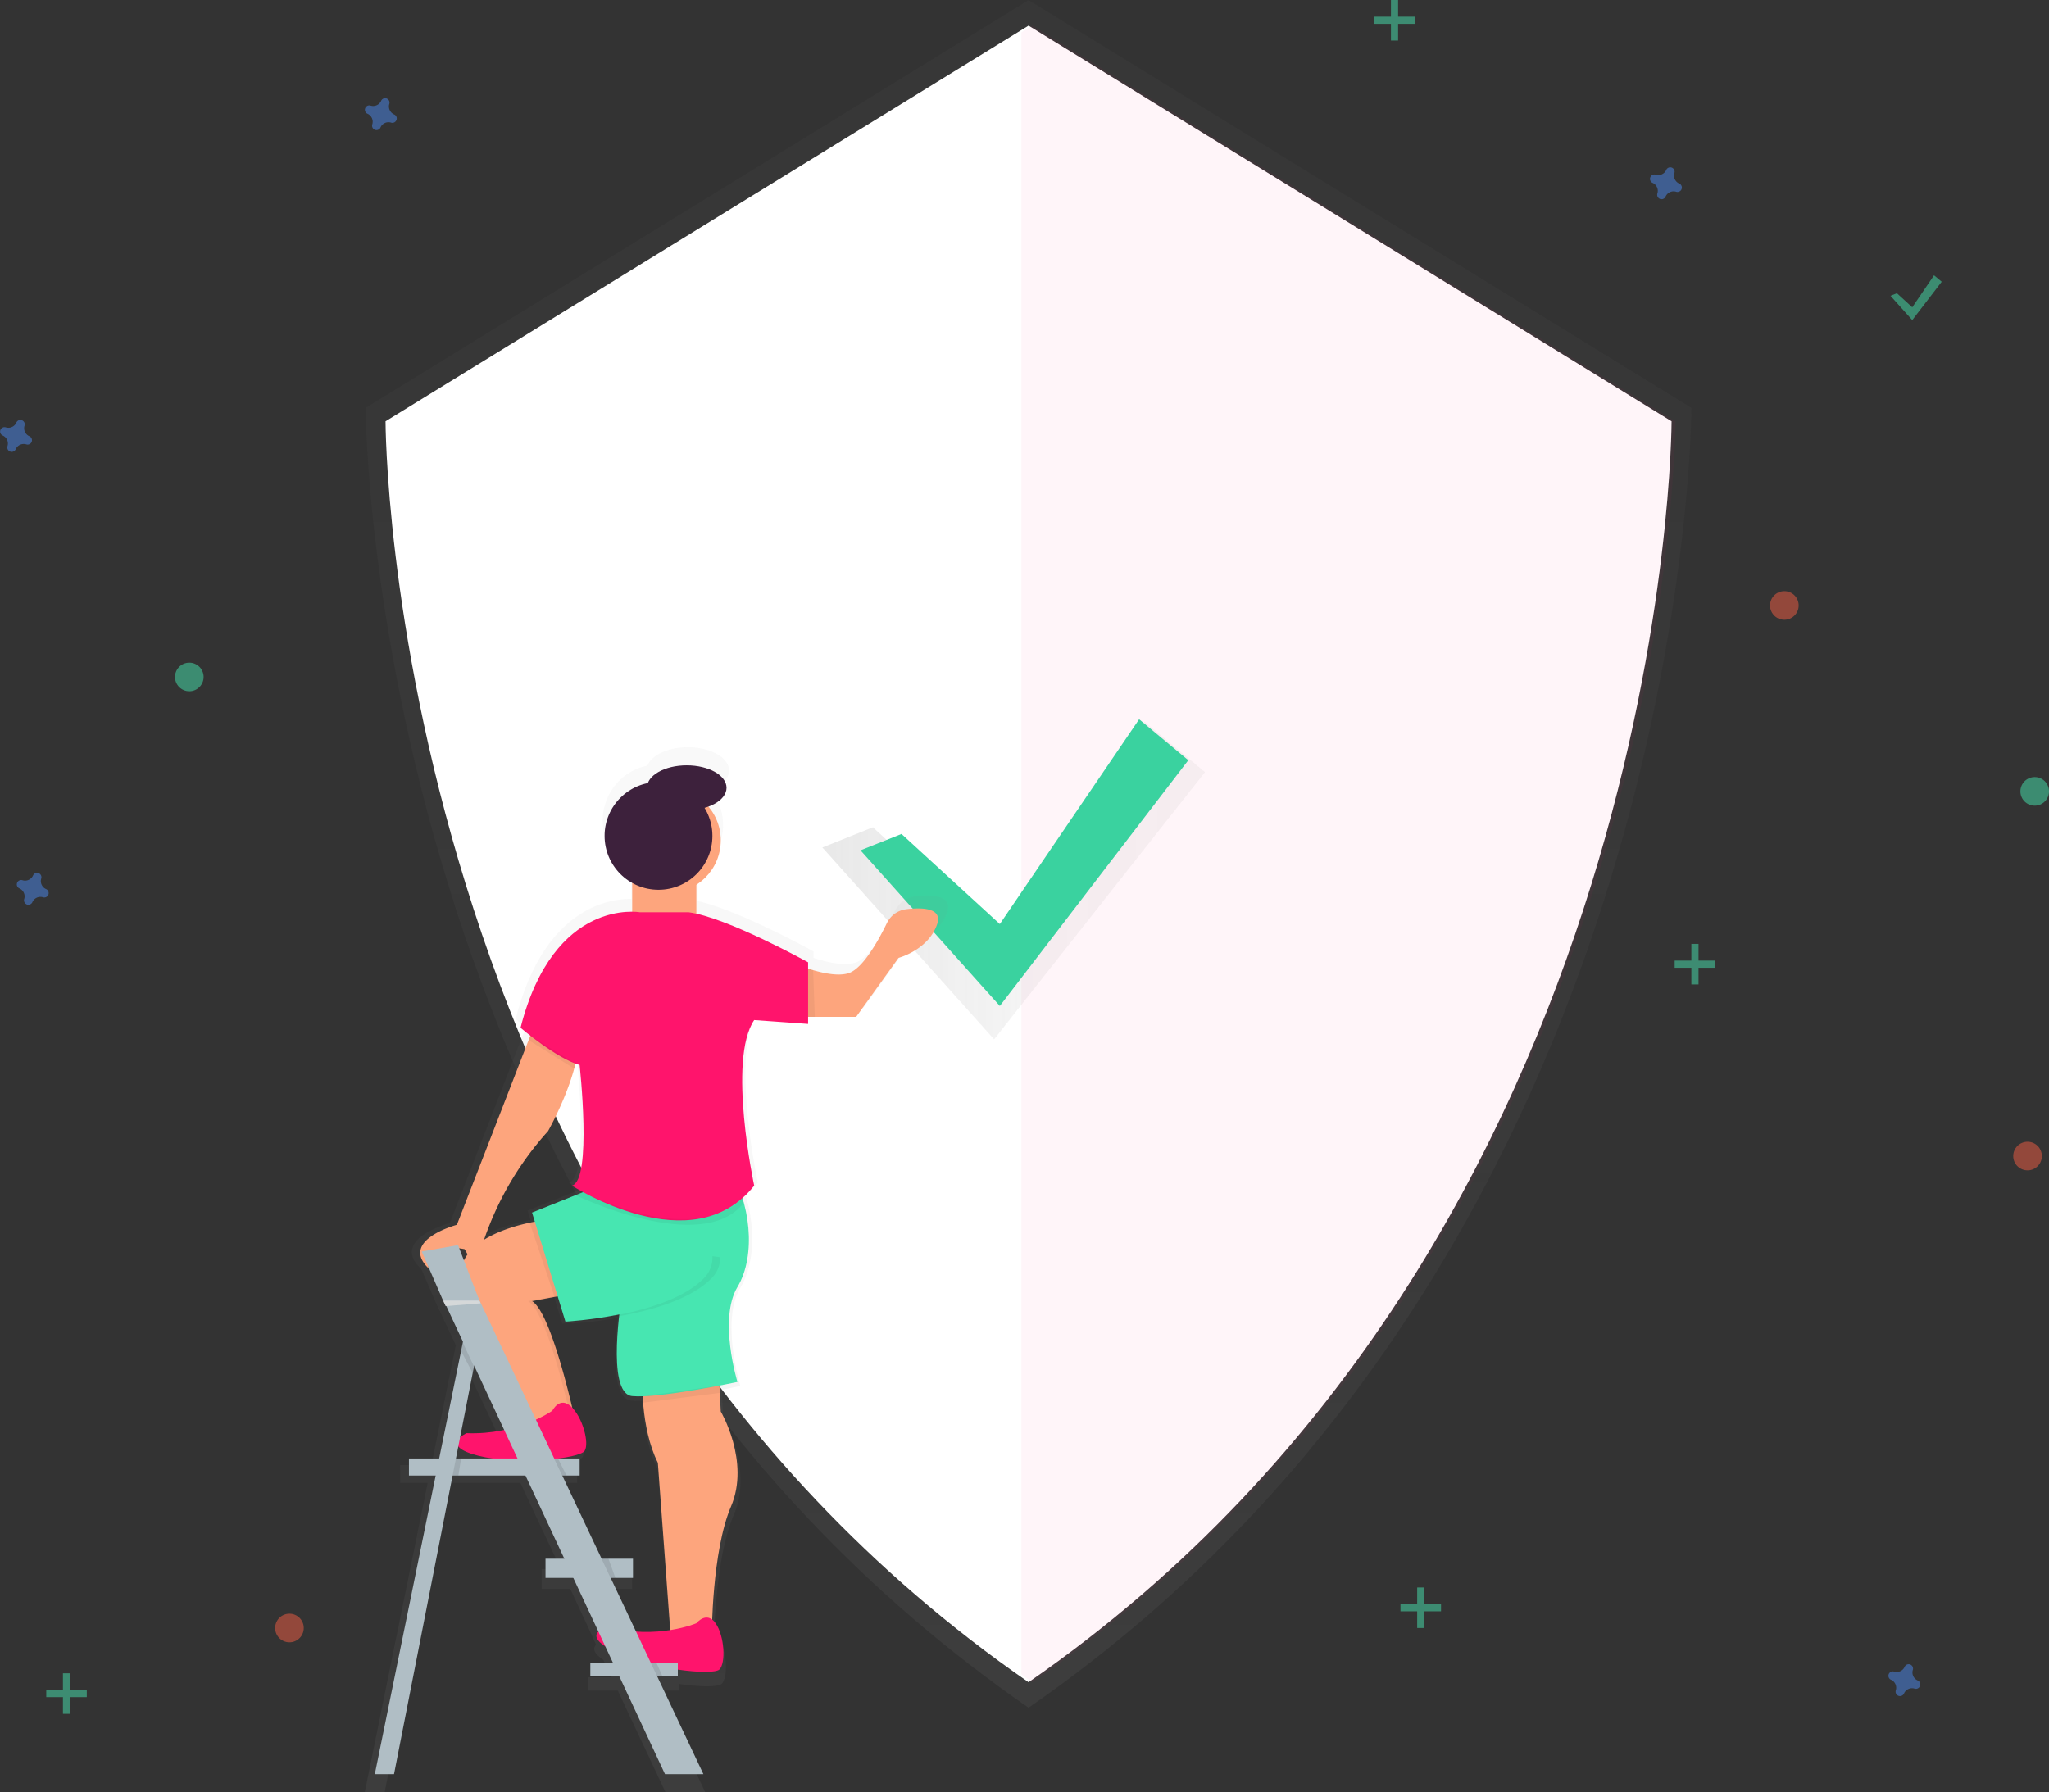 <svg id="4746a87b-e7ac-476a-abc6-e77b15a9a3dd" data-name="Layer 1" xmlns="http://www.w3.org/2000/svg" xmlns:xlink="http://www.w3.org/1999/xlink" width="859.4" height="751.86" viewBox="0 0 859.4 751.86"><rect x="0" y="0" width="859.4" height="751.86" fill="#333333" stroke="none"/><defs><linearGradient id="ffa92e83-5423-46bb-b0b7-be4f595991da" x1="602" y1="795.44" x2="602" y2="79.05" gradientUnits="userSpaceOnUse"><stop offset="0" stop-color="gray" stop-opacity="0.25"/><stop offset="0.54" stop-color="gray" stop-opacity="0.12"/><stop offset="1" stop-color="gray" stop-opacity="0.1"/></linearGradient><linearGradient id="328a37c3-c061-40b8-a437-8ad00042a7af" x1="344.92" y1="369.4" x2="505.4" y2="369.4" xlink:href="#ffa92e83-5423-46bb-b0b7-be4f595991da"/><linearGradient id="fc2dd6fa-1351-462e-8d09-f324f4c02728" x1="445.92" y1="830.86" x2="445.92" y2="392.54" xlink:href="#ffa92e83-5423-46bb-b0b7-be4f595991da"/></defs><title>security on</title><g opacity="0.5"><path d="M602,79.05,324,250.13S324,603,602,795.44C880,603,880,250.13,880,250.13Z" transform="translate(-170.6 -79)" fill="url(#ffa92e83-5423-46bb-b0b7-be4f595991da)"/></g><path d="M602,89.75l-269.7,166s0,342.31,269.7,529c269.7-186.72,269.7-529,269.7-529Z" transform="translate(-170.6 -79)" fill="#fff"/><path d="M603.61,89.75,599,92.58V781.51c1.53,1.08,3.06,2.17,4.61,3.24,269.7-186.72,269.7-529,269.7-529Z" transform="translate(-170.6 -79)" fill="#ff146c" opacity="0.04"/><g opacity="0.7"><polygon points="366.11 347.07 416.95 393.67 479.98 302.75 505.4 323.94 416.95 436.04 344.92 355.54 366.11 347.07" fill="url(#328a37c3-c061-40b8-a437-8ad00042a7af)"/></g><polygon points="378.11 349.87 419.35 387.67 477.78 301.75 498.4 318.94 419.35 422.04 360.92 356.74 378.11 349.87" fill="#3ad29f"/><g opacity="0.5"><path d="M554.46,455A10.83,10.83,0,0,0,546,461.1c-3.47,7.19-10.35,19.79-16.67,21.77-4.11,1.28-10.1.2-15.38-1.34l-2.15-.66h0v-2.73S480.91,461,463.27,457V444.44a22.85,22.85,0,0,0,5.25-34c4.73-1.74,7.85-4.75,7.85-8.18,0-5.39-7.74-9.76-17.28-9.76-8.3,0-15.23,3.3-16.9,7.71a23.42,23.42,0,0,0-6.8,43.39v12.5c-9.48-.09-36.65,3.89-48.51,50.42,0,0,1.68,1.44,4.28,3.46h0l-.35.91-31.53,81.22s-25.09,6.69-12.27,19c0,0,0-.19-.06-.51l6.3,14.5,1.12,2.4h0l7.43,15.86h0l-.74,3.61h0l-9.52,46.72H338.43v7.41H350L323.6,830.86h8.34L357.38,701.1h31.48l16.93,36.15h-8v8.34h12L420.65,769c-1.32,1.33-1.46,3.37,3,6.32l3.46,7.38h-9.86v5.56h12.47l20,42.64h16.68l-20.17-42.64h9v-2.81c9.15,1.33,16.7,1.33,18.09-.06,2.79-2.79,2.23-14.5-1.67-20.07a7.16,7.16,0,0,0-1.5-1.61c.46-11.7,2.12-35,8.19-49.12,8.36-19.51-4.46-41.26-4.46-41.26l-.4-8.09V662c4.6-.88,7.65-1.53,7.65-1.53s-8.36-27.32,0-41.26c5.81-9.68,6.23-23.93,2.78-36.6h0l0-.09q-.26-.94-.54-1.86l0-.1h0a41.48,41.48,0,0,0,5.07-5.4s-11.71-54.64,0-71.93l23.42,1.67v-3.07h20.91l18.4-25.65s12.82-3.35,16.73-14.5C570.38,454.33,561.1,454.25,554.46,455ZM398.87,551.45s7.61-13.39,11.36-27.13h0v-.05q.28-1,.53-2.08v0h0c.6.22,1.18.42,1.75.57,0,0,5.58,50.18-3.35,52.41,0,0,1.79,1.16,4.88,2.84h0l-3.28,1.31h0l-18.88,7.55,1.21,4h0c-.68.13-1.44.28-2.25.45h0c-5.39,1.15-13.38,3.39-19.78,7.4h0S378.24,574.31,398.87,551.45ZM363.93,605a17.21,17.21,0,0,0-1.62,2.66l-2-5.29c.75.09,1.52.21,2.35.36C362.63,602.74,363.18,603.67,363.93,605Zm2.18,51.6.57-2.89h0l12.94,27.62a67.12,67.12,0,0,1-16.14,1.34,11.66,11.66,0,0,0-2.86,1.92l5.49-28Zm-7.27,37.07,1-5.29c1,1.34,3.43,2.75,8.56,4.07a59.62,59.62,0,0,0,6.27,1.22H358.84ZM426,745.59h9.74v-8.34H422.06L405,701.1h7.62v-7.41h-9.08c6.07-.79,10.48-2,11.28-3.26,2.07-3.22-.71-14-5.44-18.83-3.14-13.27-10.61-42-17.44-46.27l9.78-1.82h0l.1,0,1.26-.23,3.36,11a177.18,177.18,0,0,0,23.42-3.14v.12A184.09,184.09,0,0,1,410.23,634l.07.24a174.74,174.74,0,0,0,19.43-2.38c-1.41,12.47-2.62,33.93,5.66,34.72a36.75,36.75,0,0,0,4.56.09h0v2.81l.18,0c.6,7.6,2.22,17.74,6.41,26.12l5.38,72.66a67.28,67.28,0,0,1-14.89.66l-11-23.31Z" transform="translate(-170.6 -79)" fill="url(#fc2dd6fa-1351-462e-8d09-f324f4c02728)"/></g><path d="M398.6,590.94s-46.3,5.38-32.3,33.38a318,318,0,0,1,21.27,56.8l24.5-5.11s-9.69-45.76-18.31-51.15l23.15-4.31Z" transform="translate(-170.6 -79)" fill="#fda57d"/><path d="M393.76,624.86l23.15-4.31L398.6,590.94s-.54.06-1.49.21l18.18,29.4-23.15,4.31c8.61,5.38,18.31,51.15,18.31,51.15l-23,4.79.08.32,24.5-5.11S402.37,630.24,393.76,624.86Z" transform="translate(-170.6 -79)" opacity="0.05"/><path d="M402.28,670.82s-14.31,10.26-36,9.44c0,0-11.53,5.25,4.79,9.43s42.68,1.23,44.74-2-.86-14.14-5.68-18.6S402.28,670.82,402.28,670.82Z" transform="translate(-170.6 -79)" fill="#ff146c"/><path d="M440.06,656.62s-1.08,21,6.46,36.07l5.38,72.68h17.23s0-35.53,8.08-54.38-4.31-39.84-4.31-39.84l-1.08-21.54Z" transform="translate(-170.6 -79)" fill="#fda57d"/><path d="M431.44,622.7s-7,40.92,4.31,42,44.15-5.92,44.15-5.92-8.08-26.38,0-39.84,5.38-36.07-3.77-50.07-19.38,0-19.38,0Z" transform="translate(-170.6 -79)" fill="#47e6b1"/><circle cx="280.23" cy="352.57" r="22.07" fill="#fda57d"/><rect x="265.15" y="363.88" width="26.92" height="24.23" fill="#fda57d"/><path d="M462.67,760s-16.15,7-37.15,1.62c0,0-12.38,2.69,2.69,10.23s41.46,10.23,44.15,7.54,2.15-14-1.62-19.38S462.67,760,462.67,760Z" transform="translate(-170.6 -79)" fill="#ff146c"/><path d="M394,511l-31.77,81.84s-24.23,6.46-11.84,18.31c0,0-2.15-11.31,15.07-8.08,0,0,4.85,8.08,4.85,10.77s5.54-9,3.31-14.72a131.31,131.31,0,0,1,26.84-45.58s13.46-23.69,12.92-39.84Z" transform="translate(-170.6 -79)" fill="#fda57d"/><path d="M500.63,481.91s17.23,8.08,25.84,5.38c6.1-1.91,12.74-14.08,16.1-21a10.46,10.46,0,0,1,8.16-5.85c6.41-.77,15.38-.69,12.89,6.41-3.77,10.77-16.15,14-16.15,14L529.7,505.6H498.47Z" transform="translate(-170.6 -79)" fill="#fda57d"/><circle cx="276.19" cy="350.69" r="22.61" fill="#3d213c"/><ellipse cx="288.03" cy="330.5" rx="16.69" ry="9.42" fill="#3d213c"/><polygon points="269.55 585.78 269.55 588.49 301.91 584.35 301.91 581.26 269.55 585.78" opacity="0.05"/><path d="M428.75,573.71l-35,14,14,45.76s42-2.15,57.61-18.31-25.84-48.46-25.84-48.46Z" transform="translate(-170.6 -79)" fill="#47e6b1"/><path d="M469.41,606a12.15,12.15,0,0,1-3.51,9.18c-13,13.47-44.4,17.21-54.45,18.07l.07.23s42-2.15,57.61-18.31a12.09,12.09,0,0,0,3.52-8.7" transform="translate(-170.6 -79)" opacity="0.05"/><path d="M439,461.72s-36.07-6.46-50.07,48.46c0,0,15.07,12.92,24.77,15.61,0,0,5.38,48.46-3.23,50.61,0,0,50.61,32.84,76.45,0,0,0-11.31-52.76,0-69.45l22.61,1.62V482.72s-33.92-18.84-50.07-21Z" transform="translate(-170.6 -79)" fill="#ff146c"/><polygon points="224.32 512.52 222.15 512.96 232.6 544.1 233.91 543.86 224.32 512.52" opacity="0.05"/><polygon points="338.91 406.36 341.05 407.01 341.74 426.6 338.91 426.6 338.91 406.36" opacity="0.05"/><polygon points="222.44 434.52 221.73 436.37 240.85 448.33 241.39 446.24 222.44 434.52" opacity="0.05"/><path d="M415.16,579.15,412,580.41s53.09,25.72,70.59,3.18l-.58-2S465.91,603.16,415.16,579.15Z" transform="translate(-170.6 -79)" opacity="0.05"/><rect x="171.52" y="611.87" width="71.6" height="7.16" fill="#b0bec5"/><polygon points="176.89 525.05 185.84 545.64 201.06 545.64 192.11 522.37 176.89 525.05" fill="#b0bec5"/><polygon points="278.92 744.32 295.03 744.32 199.74 542.63 185.23 543.75 278.92 744.32" fill="#b0bec5"/><polygon points="157.2 744.32 165.26 744.32 201.06 561.75 195.69 555.48 157.2 744.32" fill="#b0bec5"/><polygon points="186.93 547.95 185.84 545.64 201.06 545.64 201.6 546.79 186.93 547.95" fill="#eceff1"/><polygon points="186.93 547.95 185.84 545.64 201.06 545.64 201.6 546.79 186.93 547.95" opacity="0.1"/><polygon points="194.1 563.26 198.8 573.28 198.25 576.07 193.39 566.75 194.1 563.26" opacity="0.1"/><polygon points="191.23 611.87 189.83 619.02 192.26 619.02 193.39 611.87 191.23 611.87" opacity="0.1"/><rect x="228.8" y="653.93" width="36.69" height="8.05" fill="#b0bec5"/><rect x="247.6" y="697.78" width="36.69" height="5.37" fill="#b0bec5"/><polygon points="252.28 653.93 256.09 661.99 258.11 661.99 255.2 653.93 252.28 653.93" opacity="0.1"/><polygon points="273.02 697.78 275.56 703.15 277.8 703.15 275.41 697.78 273.02 697.78" opacity="0.1"/><polygon points="232.38 611.87 235.77 619.02 237.6 619.02 234.02 611.87 232.38 611.87" opacity="0.1"/><path d="M335.89,127a3.67,3.67,0,0,1-2-4.44,1.77,1.77,0,0,0,.08-.41h0a1.84,1.84,0,0,0-3.31-1.22h0a1.77,1.77,0,0,0-.2.36,3.67,3.67,0,0,1-4.44,2,1.77,1.77,0,0,0-.41-.08h0a1.84,1.84,0,0,0-1.22,3.31h0a1.77,1.77,0,0,0,.36.2,3.67,3.67,0,0,1,2,4.44,1.77,1.77,0,0,0-.08.41h0A1.84,1.84,0,0,0,330,132.8h0a1.77,1.77,0,0,0,.2-.36,3.67,3.67,0,0,1,4.44-2,1.77,1.77,0,0,0,.41.08h0a1.84,1.84,0,0,0,1.22-3.31h0A1.77,1.77,0,0,0,335.89,127Z" transform="translate(-170.6 -79)" fill="#4d8af0" opacity="0.5"/><path d="M189.89,452a3.67,3.67,0,0,1-2-4.44,1.77,1.77,0,0,0,.08-.41h0a1.84,1.84,0,0,0-3.31-1.22h0a1.77,1.77,0,0,0-.2.36,3.67,3.67,0,0,1-4.44,2,1.77,1.77,0,0,0-.41-.08h0a1.84,1.84,0,0,0-1.22,3.31h0a1.77,1.77,0,0,0,.36.2,3.67,3.67,0,0,1,2,4.44,1.77,1.77,0,0,0-.08.41h0A1.84,1.84,0,0,0,184,457.8h0a1.77,1.77,0,0,0,.2-.36,3.67,3.67,0,0,1,4.44-2,1.77,1.77,0,0,0,.41.08h0a1.84,1.84,0,0,0,1.22-3.31h0A1.77,1.77,0,0,0,189.89,452Z" transform="translate(-170.6 -79)" fill="#4d8af0" opacity="0.5"/><circle cx="748.4" cy="254" r="6" fill="#f55f44" opacity="0.5"/><circle cx="121.4" cy="683" r="6" fill="#f55f44" opacity="0.5"/><circle cx="850.4" cy="485" r="6" fill="#f55f44" opacity="0.5"/><path d="M874.89,156a3.67,3.67,0,0,1-2-4.44,1.77,1.77,0,0,0,.08-.41h0a1.84,1.84,0,0,0-3.31-1.22h0a1.77,1.77,0,0,0-.2.36,3.67,3.67,0,0,1-4.44,2,1.77,1.77,0,0,0-.41-.08h0a1.84,1.84,0,0,0-1.22,3.31h0a1.77,1.77,0,0,0,.36.2,3.67,3.67,0,0,1,2,4.44,1.77,1.77,0,0,0-.08.41h0A1.84,1.84,0,0,0,869,161.8h0a1.77,1.77,0,0,0,.2-.36,3.67,3.67,0,0,1,4.44-2,1.77,1.77,0,0,0,.41.08h0a1.84,1.84,0,0,0,1.22-3.31h0A1.77,1.77,0,0,0,874.89,156Z" transform="translate(-170.6 -79)" fill="#4d8af0" opacity="0.5"/><path d="M974.89,784a3.67,3.67,0,0,1-2-4.44,1.77,1.77,0,0,0,.08-.41h0a1.84,1.84,0,0,0-3.31-1.22h0a1.77,1.77,0,0,0-.2.36,3.67,3.67,0,0,1-4.44,2,1.77,1.77,0,0,0-.41-.08h0a1.84,1.84,0,0,0-1.22,3.31h0a1.77,1.77,0,0,0,.36.2,3.67,3.67,0,0,1,2,4.44,1.77,1.77,0,0,0-.08.41h0A1.84,1.84,0,0,0,969,789.8h0a1.77,1.77,0,0,0,.2-.36,3.67,3.67,0,0,1,4.44-2,1.77,1.77,0,0,0,.41.08h0a1.84,1.84,0,0,0,1.22-3.31h0A1.77,1.77,0,0,0,974.89,784Z" transform="translate(-170.6 -79)" fill="#4d8af0" opacity="0.5"/><path d="M182.89,262a3.67,3.67,0,0,1-2-4.44,1.77,1.77,0,0,0,.08-.41h0a1.84,1.84,0,0,0-3.31-1.22h0a1.77,1.77,0,0,0-.2.36,3.67,3.67,0,0,1-4.44,2,1.77,1.77,0,0,0-.41-.08h0a1.84,1.84,0,0,0-1.22,3.31h0a1.77,1.77,0,0,0,.36.2,3.67,3.67,0,0,1,2,4.44,1.77,1.77,0,0,0-.08.41h0A1.84,1.84,0,0,0,177,267.8h0a1.77,1.77,0,0,0,.2-.36,3.67,3.67,0,0,1,4.44-2,1.77,1.77,0,0,0,.41.08h0a1.84,1.84,0,0,0,1.22-3.31h0A1.77,1.77,0,0,0,182.89,262Z" transform="translate(-170.6 -79)" fill="#4d8af0" opacity="0.5"/><circle cx="79.4" cy="284" r="6" fill="#47e6b1" opacity="0.5"/><circle cx="853.4" cy="332" r="6" fill="#47e6b1" opacity="0.5"/><g opacity="0.5"><rect x="583.4" width="3" height="17" fill="#47e6b1"/><rect x="754" y="79" width="3" height="17" transform="translate(672.4 -747) rotate(90)" fill="#47e6b1"/></g><g opacity="0.5"><rect x="594.4" y="666" width="3" height="17" fill="#47e6b1"/><rect x="765" y="745" width="3" height="17" transform="translate(1349.4 -92) rotate(90)" fill="#47e6b1"/></g><g opacity="0.5"><rect x="26.4" y="702" width="3" height="17" fill="#47e6b1"/><rect x="197" y="781" width="3" height="17" transform="translate(817.4 512) rotate(90)" fill="#47e6b1"/></g><g opacity="0.5"><rect x="709.4" y="396" width="3" height="17" fill="#47e6b1"/><rect x="880" y="475" width="3" height="17" transform="translate(1194.4 -477) rotate(90)" fill="#47e6b1"/></g><polygon points="795.61 123.02 802.05 128.92 811.18 115.5 814.4 118.19 802.05 134.29 792.92 124.09 795.61 123.02" fill="#47e6b1" opacity="0.5"/></svg>